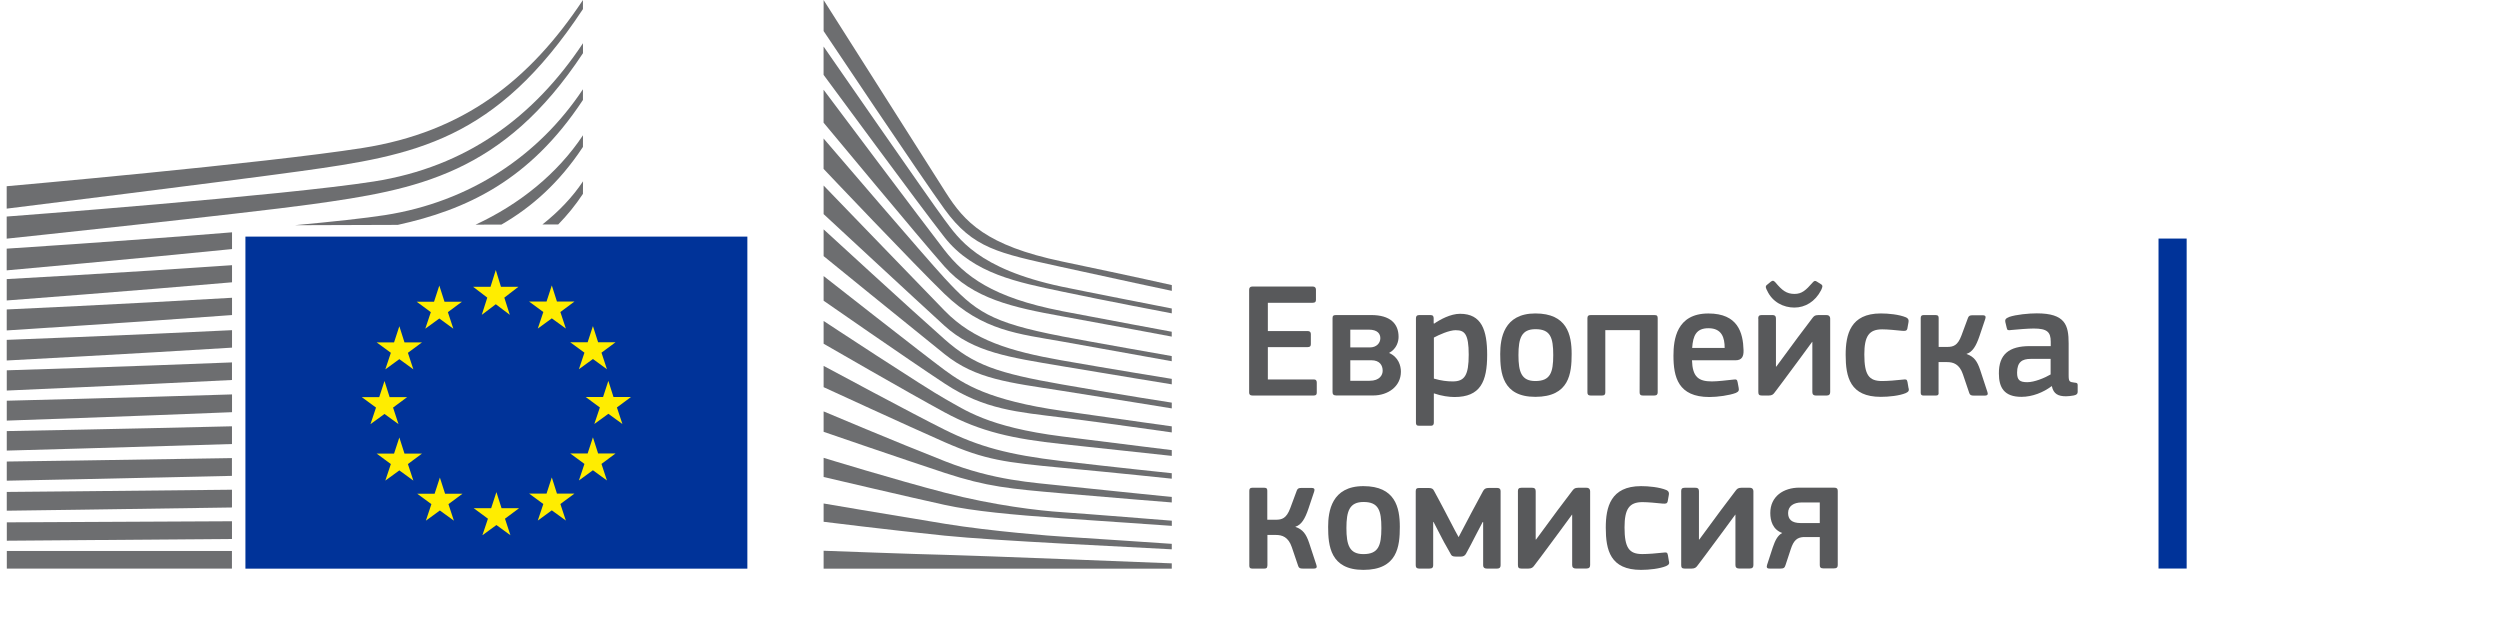 <svg
  width="291"
  height="72"
  viewBox="0 0 291 72"
  fill="none"
  xmlns="http://www.w3.org/2000/svg"
>
<path
    d="M86.993 27.541H86.937H28.567V66.191H86.937H86.993V27.541Z"
    fill="#003399"
  />
<path
    d="M58.309 33.381H60.344L58.703 34.645L59.342 36.647L57.711 35.413L56.08 36.647L56.719 34.645L55.068 33.381H57.097L57.711 31.429L58.309 33.381Z"
    fill="#FFED00"
  />
<path
    d="M58.381 59.157H60.416L58.78 60.376L59.414 62.302L57.783 61.114L56.152 62.302L56.796 60.376L55.139 59.157H57.169L57.783 57.282L58.381 59.157Z"
    fill="#FFED00"
  />
<path
    d="M64.828 57.453H66.868L65.227 58.667L65.866 60.593L64.23 59.405L62.599 60.593L63.243 58.667L61.587 57.453H63.617L64.23 55.572L64.828 57.453Z"
    fill="#FFED00"
  />
<path
    d="M64.828 35.1H66.868L65.227 36.319L65.866 38.245L64.23 37.057L62.599 38.245L63.243 36.319L61.587 35.1H63.617L64.23 33.224L64.828 35.1Z"
    fill="#FFED00"
  />
<path
    d="M69.619 39.838H71.649L70.013 41.051L70.647 42.978L69.016 41.789L67.385 42.978L68.029 41.051L66.372 39.838H68.402L69.016 37.957L69.619 39.838Z"
    fill="#FFED00"
  />
<path
    d="M69.619 52.782H71.649L70.013 54L70.647 55.926L69.016 54.738L67.385 55.926L68.029 54L66.372 52.782H68.402L69.016 50.906L69.619 52.782Z"
    fill="#FFED00"
  />
<path
    d="M71.409 46.209H73.449L71.808 47.427L72.447 49.353L70.811 48.165L69.18 49.353L69.824 47.427L68.167 46.209H70.197L70.811 44.333L71.409 46.209Z"
    fill="#FFED00"
  />
<path
    d="M51.739 35.12H53.769L52.133 36.334L52.767 38.26L51.136 37.072L49.505 38.26L50.149 36.334L48.497 35.12H50.522L51.136 33.239L51.739 35.12Z"
    fill="#FFED00"
  />
<path
    d="M47.081 39.853H49.121L47.48 41.066L48.114 42.993L46.483 41.804L44.852 42.993L45.496 41.066L43.84 39.853H45.869L46.483 37.972L47.081 39.853Z"
    fill="#FFED00"
  />
<path
    d="M45.353 46.229H47.388L45.752 47.442L46.386 49.369L44.755 48.185L43.124 49.369L43.768 47.442L42.116 46.229H44.141L44.755 44.348L45.353 46.229Z"
    fill="#FFED00"
  />
<path
    d="M47.081 52.797H49.121L47.48 54.015L48.114 55.942L46.483 54.754L44.852 55.942L45.496 54.015L43.84 52.797H45.869L46.483 50.921L47.081 52.797Z"
    fill="#FFED00"
  />
<path
    d="M51.806 57.469H53.835L52.199 58.682L52.833 60.608L51.202 59.42L49.571 60.608L50.215 58.682L48.564 57.469H50.589L51.202 55.588L51.806 57.469Z"
    fill="#FFED00"
  />
<path
    d="M95.869 0.005C95.869 0.005 107.869 18.91 110.068 22.374C112.262 25.837 114.772 28.583 123.653 30.443C132.535 32.304 136.4 33.184 136.4 33.184V33.856C136.4 33.856 130.755 32.668 123.495 31.065C116.234 29.462 113.264 28.921 109.956 24.366C107.2 20.574 95.869 3.615 95.869 3.615V0V0.005Z"
    fill="#6D6E70"
  />
<path
    d="M95.869 21.595C95.869 21.595 106.796 32.916 109.956 36.167C113.31 39.615 117.6 40.889 123.551 41.941C129.232 42.942 136.395 44.1 136.395 44.1V44.737C136.395 44.737 129.666 43.645 123.551 42.614C117.553 41.597 113.356 41.031 109.92 37.901C106.842 35.1 95.869 24.922 95.869 24.922V21.59V21.595Z"
    fill="#6D6E70"
  />
<path
    d="M95.869 26.697C95.869 26.697 106.259 36.238 109.956 39.499C113.356 42.497 116.112 43.433 123.587 44.742C131.062 46.052 136.395 46.866 136.395 46.866V47.538C136.395 47.538 129.63 46.441 123.551 45.48C117.472 44.525 113.596 44.146 109.956 41.228C105.758 37.861 95.869 29.811 95.869 29.811V26.692V26.697Z"
    fill="#6D6E70"
  />
<path
    d="M95.869 32.132C95.869 32.132 107.737 41.446 109.956 43.074C112.175 44.702 115.109 46.603 123.623 47.821C132.064 49.03 136.395 49.627 136.395 49.627V50.334C136.395 50.334 128.741 49.237 123.623 48.6C118.505 47.963 114.583 47.69 109.991 44.666C105.523 41.724 95.869 35.004 95.869 35.004V32.132Z"
    fill="#6D6E70"
  />
<path
    d="M95.869 37.36C95.869 37.36 107.772 45.197 110.027 46.441C112.282 47.68 114.931 49.702 123.623 50.8C132.315 51.897 136.395 52.392 136.395 52.392V53.065C136.395 53.065 129.206 52.286 123.587 51.684C117.973 51.083 114.143 50.269 109.956 47.998C105.768 45.733 95.869 40.01 95.869 40.01V37.36Z"
    fill="#6D6E70"
  />
<path
    d="M95.869 42.588C95.869 42.588 106.392 48.251 109.956 50.016C113.928 51.988 117.364 52.933 123.587 53.666C129.697 54.384 136.395 55.082 136.395 55.082V55.719C136.395 55.719 130.203 55.062 123.587 54.445C117.027 53.828 114.69 53.545 109.956 51.467C105.722 49.606 95.869 45.066 95.869 45.066V42.583V42.588Z"
    fill="#6D6E70"
  />
<path
    d="M95.869 47.887C95.869 47.887 104.183 51.406 110.027 53.702C115.774 55.957 120.166 56.149 123.658 56.538C125.197 56.71 136.395 57.848 136.395 57.848V58.485C136.395 58.485 129.707 57.954 123.623 57.423C117.538 56.892 114.915 56.665 109.991 55.052C105.006 53.413 95.869 50.264 95.869 50.264V47.892V47.887Z"
    fill="#6D6E70"
  />
<path
    d="M95.869 53.292C95.869 53.292 104.265 55.866 109.991 57.352C115.718 58.839 120.974 59.446 123.623 59.617C126.271 59.794 136.4 60.608 136.4 60.608V61.21C136.4 61.21 130.638 60.821 123.587 60.325C117.886 59.926 113.31 59.501 109.956 58.768C106.244 57.959 95.869 55.522 95.869 55.522V53.292Z"
    fill="#6D6E70"
  />
<path
    d="M95.869 58.606C95.869 58.606 102.736 59.779 109.991 60.968C115.432 61.857 122.799 62.419 123.587 62.454C124.374 62.489 136.395 63.303 136.395 63.303V63.941C136.395 63.941 128.7 63.546 123.587 63.268C118.259 62.975 112.962 62.656 109.956 62.348C103.217 61.655 95.869 60.735 95.869 60.735V58.606Z"
    fill="#6D6E70"
  />
<path
    d="M95.869 64.107C95.869 64.107 106.699 64.512 109.991 64.583C113.284 64.653 136.395 65.574 136.395 65.574V66.196H95.869V64.107Z"
    fill="#6D6E70"
  />
<path
    d="M123.582 33.366C113.78 31.277 111.561 27.733 109.915 25.539C108.268 23.339 95.864 5.415 95.864 5.415V8.712C96.355 9.344 106.97 23.835 109.95 27.627C113.31 31.899 118.571 32.87 123.582 33.932C128.587 34.994 136.395 36.475 136.395 36.475V35.909C136.395 35.909 126.118 33.902 123.582 33.366Z"
    fill="#6D6E70"
  />
<path
    d="M123.582 36.202C115.534 34.645 112.277 32.127 109.915 29.083C107.552 26.034 95.864 10.446 95.864 10.446V14.279C96.355 14.85 107.046 27.753 109.915 31C113.259 34.787 117.927 35.783 123.582 36.809C129.237 37.835 136.39 39.18 136.39 39.18V38.614C136.39 38.614 128.224 37.102 123.582 36.207V36.202Z"
    fill="#6D6E70"
  />
<path
    d="M123.582 39.14C115.212 37.532 113.494 36.212 109.95 32.375C107.721 29.963 96.345 16.68 95.864 16.119V19.658C95.864 19.658 106.494 30.873 109.915 34.185C114.399 38.533 118.607 38.862 123.582 39.747C128.557 40.632 136.39 42.047 136.39 42.047V41.446C136.39 41.446 126.931 39.787 123.582 39.145V39.14Z"
    fill="#6D6E70"
  />
<path
    d="M0.783 27.779C0.783 27.779 28.495 24.856 36.257 23.779C48.528 22.08 58.57 20.27 67.86 6.189C67.86 6.189 67.871 5.39 67.86 5.031C62.17 13.591 54.321 19.431 43.512 21.125C32.954 22.783 0.778 25.205 0.778 25.205V27.779H0.783Z"
    fill="#6D6E70"
  />
<path
    d="M0.778 24.285C0.778 24.285 26.46 21.105 34.922 19.931C48.308 18.081 57.721 16.417 67.855 1.057C67.855 1.057 67.86 0.394 67.855 0.005C61.648 9.344 53.984 15.376 42.193 17.226C30.674 19.037 0.778 21.676 0.778 21.676V24.29V24.285Z"
    fill="#6D6E70"
  />
<path d="M26.997 64.133H0.793V66.185H26.997V64.133Z" fill="#6D6E70" />
<path
    d="M67.855 22.571C67.855 22.571 67.871 21.362 67.865 21.105C66.633 22.96 65.012 24.644 63.141 26.125H64.977C66.009 25.074 66.976 23.895 67.85 22.571H67.855Z"
    fill="#6D6E70"
  />
<path
    d="M67.855 17.11C67.855 17.11 67.865 16.038 67.86 15.745C64.89 20.215 60.467 23.784 55.354 26.151L58.371 26.14C61.858 24.133 65.099 21.282 67.85 17.11H67.855Z"
    fill="#6D6E70"
  />
<path
    d="M67.855 11.649C67.855 11.649 67.865 10.714 67.855 10.39C62.686 18.172 54.648 23.496 44.821 25.038C42.495 25.402 38.706 25.807 34.304 26.216L46.304 26.176C54.224 24.431 61.638 21.059 67.845 11.649H67.855Z"
    fill="#6D6E70"
  />
<path
    d="M27.002 60.674C13.632 60.745 0.793 60.801 0.793 60.801V62.939C0.793 62.939 14.24 62.843 27.002 62.737V60.674Z"
    fill="#6D6E70"
  />
<path
    d="M27.002 57.003C13.724 57.15 0.788 57.261 0.788 57.261V59.446C0.788 59.446 14.373 59.269 27.002 59.071V57.003Z"
    fill="#6D6E70"
  />
<path
    d="M26.997 53.322C13.816 53.55 0.788 53.722 0.788 53.722V55.952C0.788 55.952 14.516 55.684 26.997 55.391V53.322Z"
    fill="#6D6E70"
  />
<path
    d="M27.002 49.621C13.918 49.94 0.788 50.178 0.788 50.178V52.448C0.788 52.448 14.675 52.074 27.002 51.684V49.616V49.621Z"
    fill="#6D6E70"
  />
<path
    d="M27.008 45.91C14.021 46.32 0.788 46.643 0.788 46.643V48.959C0.788 48.959 14.844 48.474 27.008 47.978V45.915V45.91Z"
    fill="#6D6E70"
  />
<path
    d="M27.002 42.184C14.118 42.7 0.788 43.104 0.788 43.104V45.46C0.788 45.46 15.018 44.843 27.002 44.231V42.179V42.184Z"
    fill="#6D6E70"
  />
<path
    d="M27.008 38.432C14.22 39.059 0.783 39.56 0.783 39.56V41.961C0.783 41.961 15.202 41.198 27.008 40.465V38.432Z"
    fill="#6D6E70"
  />
<path
    d="M27.008 34.66C14.317 35.408 0.783 36.02 0.783 36.02V38.462C0.783 38.462 15.396 37.532 27.008 36.672V34.66Z"
    fill="#6D6E70"
  />
<path
    d="M27.008 30.868C14.404 31.748 0.783 32.486 0.783 32.486V34.974C0.783 34.974 15.59 33.851 27.008 32.86V30.873V30.868Z"
    fill="#6D6E70"
  />
<path
    d="M27.008 27.041C14.481 28.067 0.778 28.942 0.778 28.942V31.47C0.778 31.47 15.784 30.125 27.008 28.992V27.041Z"
    fill="#6D6E70"
  />
<path d="M254.527 66.178V27.768H251.252V66.178H254.527Z" fill="#003399" />
<path
    d="M145.4 33.734C145.4 33.487 145.516 33.352 145.782 33.352H152.814C153.046 33.352 153.177 33.487 153.177 33.714V34.901C153.177 35.132 153.081 35.243 152.794 35.243H147.578V38.533H152.201C152.447 38.533 152.583 38.648 152.583 38.875V40.062C152.583 40.293 152.487 40.404 152.201 40.404H147.578V44.166H152.93C153.161 44.166 153.272 44.282 153.272 44.529V45.696C153.272 45.942 153.177 46.038 152.91 46.038H145.782C145.516 46.038 145.4 45.922 145.4 45.696V33.734Z"
    fill="#58595B"
  />
<path
    d="M155.586 46.037C155.204 46.037 155.108 45.886 155.108 45.635V37.033C155.108 36.767 155.204 36.671 155.531 36.671H159.6C161.818 36.671 162.794 37.667 162.794 39.212C162.794 39.709 162.603 40.59 161.687 41.083C162.794 41.561 163.066 42.592 163.066 43.261C163.066 44.961 161.592 46.032 159.836 46.032H155.596L155.586 46.037ZM159.333 38.377H157.175V40.439H159.469C160.214 40.439 160.671 39.941 160.671 39.367C160.671 38.87 160.365 38.371 159.333 38.371V38.377ZM159.62 41.933H157.175V44.322H159.414C160.616 44.322 160.943 43.633 160.943 43.155C160.943 42.526 160.601 41.933 159.625 41.933H159.62Z"
    fill="#58595B"
  />
<path
    d="M169.308 46.213C168.679 46.213 167.799 46.097 166.919 45.791L166.899 45.811V49.176C166.899 49.387 166.843 49.558 166.536 49.558H165.178C164.872 49.558 164.816 49.422 164.816 49.176V37.058C164.816 36.812 164.912 36.676 165.178 36.676H166.536C166.803 36.676 166.879 36.827 166.879 37.058V37.632L166.934 37.672C167.623 37.194 168.845 36.525 169.952 36.525C172.457 36.525 173.106 38.416 173.106 41.304C173.106 44.417 172.321 46.213 169.303 46.213H169.308ZM169.464 38.431C168.679 38.431 167.477 38.985 166.904 39.292V44.07C167.764 44.317 168.453 44.397 169.102 44.397C170.48 44.397 170.958 43.688 170.958 41.284C170.958 38.879 170.48 38.437 169.469 38.437L169.464 38.431Z"
    fill="#58595B"
  />
<path
    d="M178.714 46.193C174.871 46.193 174.625 43.386 174.625 41.203C174.625 39.407 175.027 36.485 178.714 36.485C182.401 36.485 182.94 38.95 182.94 41.203C182.94 43.457 182.673 46.193 178.714 46.193ZM178.734 38.316C177.11 38.316 176.748 39.347 176.748 41.334C176.748 43.321 177.11 44.352 178.714 44.352C180.455 44.352 180.797 43.376 180.797 41.334C180.797 39.292 180.47 38.316 178.734 38.316Z"
    fill="#58595B"
  />
<path
    d="M192.955 45.674C192.955 45.886 192.859 46.037 192.572 46.037H191.214C190.948 46.037 190.852 45.921 190.852 45.674L190.872 38.431H186.858V45.674C186.858 45.886 186.783 46.037 186.496 46.037H185.138C184.871 46.037 184.776 45.921 184.776 45.674V37.038C184.776 36.771 184.891 36.676 185.138 36.676H192.592C192.879 36.676 192.955 36.771 192.955 37.038V45.674Z"
    fill="#58595B"
  />
<path
    d="M196.948 41.932C197.004 43.864 197.693 44.397 199.262 44.397C199.951 44.397 201.023 44.261 201.747 44.186C202.089 44.145 202.205 44.145 202.265 44.513L202.381 45.141C202.436 45.428 202.401 45.579 202.054 45.735C201.31 46.022 199.916 46.213 198.976 46.213C195.324 46.213 194.791 43.879 194.791 41.399C194.791 39.543 195.133 36.489 198.86 36.489C202.28 36.489 202.894 38.708 202.949 40.77C202.969 41.459 202.778 41.937 202.014 41.937H196.948V41.932ZM196.969 40.498H200.751C200.751 39.331 200.444 38.205 198.86 38.205C197.446 38.205 197.064 39.065 196.969 40.498Z"
    fill="#58595B"
  />
<path
    d="M204.654 37.094C204.654 36.807 204.749 36.672 205.056 36.672H206.299C206.641 36.672 206.721 36.843 206.721 37.094V42.672H206.761L209.266 39.272L210.967 37.019C211.118 36.828 211.233 36.677 211.616 36.677H212.611C212.918 36.677 213.034 36.868 213.034 37.079V45.64C213.034 45.887 212.918 46.043 212.596 46.043H211.394C211.107 46.043 210.957 45.927 210.957 45.64V39.79H210.936C210.056 41.013 209.161 42.2 208.26 43.422C207.707 44.187 207.134 44.931 206.56 45.696C206.409 45.907 206.253 46.038 205.891 46.038H205.071C204.765 46.038 204.669 45.922 204.669 45.635V37.094H204.654ZM205.685 33.809C205.589 33.618 205.439 33.352 205.645 33.181L206.163 32.758C206.394 32.607 206.49 32.703 206.661 32.874C207.425 33.789 207.944 34.212 208.879 34.212C209.739 34.212 210.197 33.789 211.002 32.874C211.173 32.683 211.289 32.642 211.48 32.778L211.998 33.105C212.244 33.256 212.073 33.543 211.978 33.774C211.289 35.112 210.122 35.801 208.864 35.801C207.607 35.801 206.304 35.173 205.69 33.815L205.685 33.809Z"
    fill="#58595B"
  />
<path
    d="M222.159 45.162C222.234 45.449 222.179 45.599 221.832 45.755C221.107 46.062 219.865 46.193 218.924 46.193C215.348 46.193 214.835 43.899 214.835 41.299C214.835 38.929 215.388 36.485 218.924 36.485C219.805 36.485 221.047 36.6 221.867 36.943C222.113 37.058 222.194 37.229 222.154 37.476L222.018 38.24C221.942 38.527 221.786 38.527 221.424 38.507C220.64 38.431 219.744 38.336 219.09 38.336C217.541 38.336 217.008 39.141 217.008 41.258C217.008 43.648 217.541 44.352 219.07 44.352C219.644 44.352 220.75 44.276 221.535 44.181C221.842 44.141 221.972 44.141 222.033 44.468L222.149 45.157L222.159 45.162Z"
    fill="#58595B"
  />
<path
    d="M225.659 45.715C225.659 45.926 225.604 46.042 225.332 46.042H223.899C223.667 46.042 223.572 45.946 223.572 45.715V37.018C223.572 36.786 223.667 36.676 223.899 36.676H225.332C225.599 36.676 225.659 36.811 225.659 37.018V40.383H226.635C227.36 40.383 227.878 40.232 228.315 39.045L229.08 36.982C229.175 36.751 229.311 36.696 229.613 36.696H230.78C231.142 36.696 231.162 36.867 231.087 37.118L230.418 39.105C230.015 40.292 229.598 40.976 228.909 41.188V41.208C229.789 41.514 230.151 42.048 230.493 43.064L231.333 45.624C231.409 45.855 231.409 46.047 231.026 46.047H229.744C229.457 46.047 229.306 45.991 229.226 45.76L228.481 43.562C228.079 42.375 227.354 42.148 226.645 42.148H225.649V45.725L225.659 45.715Z"
    fill="#58595B"
  />
<path
    d="M238.808 44.95C237.852 45.674 236.57 46.193 235.292 46.193C233.265 46.193 232.671 45.086 232.671 43.481C232.651 41.243 233.858 40.287 236.263 40.287H238.707V39.789C238.707 38.642 238.29 38.24 236.72 38.24C236.092 38.24 234.884 38.336 234.12 38.411C233.738 38.466 233.642 38.451 233.587 38.18L233.416 37.47C233.375 37.224 233.436 37.068 233.853 36.897C234.673 36.61 236.187 36.474 237.083 36.474C240.387 36.474 240.79 37.833 240.79 39.97V43.657C240.79 44.442 240.885 44.462 241.479 44.538C241.766 44.558 241.841 44.613 241.841 44.824V45.629C241.841 45.84 241.705 45.971 241.383 46.032C241.076 46.087 240.77 46.127 240.483 46.127C239.583 46.127 239.029 45.861 238.838 44.96L238.798 44.94L238.808 44.95ZM238.692 41.776H236.358C235.403 41.776 234.789 42.118 234.789 43.381C234.789 44.221 235.076 44.487 235.976 44.487C236.796 44.487 237.963 44.01 238.692 43.587V41.771V41.776Z"
    fill="#58595B"
  />
<path
    d="M147.513 65.855C147.513 66.067 147.457 66.182 147.186 66.182H145.747C145.516 66.182 145.42 66.087 145.42 65.855V57.123C145.42 56.892 145.516 56.776 145.747 56.776H147.186C147.452 56.776 147.513 56.912 147.513 57.123V60.498H148.493C149.223 60.498 149.741 60.342 150.184 59.155L150.953 57.083C151.049 56.851 151.185 56.796 151.491 56.796H152.663C153.026 56.796 153.046 56.967 152.97 57.219L152.301 59.215C151.899 60.408 151.476 61.097 150.787 61.308V61.328C151.667 61.635 152.035 62.173 152.382 63.189L153.227 65.76C153.302 65.991 153.302 66.182 152.92 66.182H151.632C151.345 66.182 151.19 66.127 151.114 65.895L150.365 63.687C149.962 62.495 149.233 62.269 148.524 62.269H147.528V65.855H147.513Z"
    fill="#58595B"
  />
<path
    d="M158.7 66.334C154.842 66.334 154.595 63.512 154.595 61.324C154.595 59.518 154.997 56.586 158.7 56.586C162.402 56.586 162.94 59.06 162.94 61.324C162.94 63.587 162.673 66.334 158.7 66.334ZM158.72 58.432C157.09 58.432 156.723 59.468 156.723 61.465C156.723 63.462 157.085 64.498 158.7 64.498C160.445 64.498 160.792 63.517 160.792 61.465C160.792 59.413 160.465 58.432 158.72 58.432Z"
    fill="#58595B"
  />
<path
    d="M172.578 60.771L171.733 62.385C171.37 63.074 171.079 63.688 170.641 64.458C170.525 64.669 170.334 64.785 170.083 64.785H169.429C169.082 64.785 168.951 64.689 168.855 64.478C168.508 63.824 168.166 63.291 167.859 62.677C167.532 62.084 167.19 61.354 166.863 60.755H166.823V65.801C166.823 66.052 166.708 66.183 166.381 66.183H165.193C164.927 66.183 164.791 66.067 164.791 65.801V57.184C164.791 56.918 164.887 56.802 165.173 56.802H166.285C166.667 56.802 166.803 56.897 166.919 57.129C167.321 57.878 167.724 58.608 168.111 59.357C168.684 60.413 169.187 61.47 169.781 62.521L171.275 59.679L172.638 57.144C172.774 56.913 172.925 56.797 173.292 56.797H174.288C174.554 56.797 174.67 56.933 174.67 57.164V65.801C174.67 66.067 174.534 66.183 174.268 66.183H173.061C172.774 66.183 172.638 66.047 172.638 65.801V60.771H172.583H172.578Z"
    fill="#58595B"
  />
<path
    d="M176.682 57.199C176.682 56.912 176.778 56.776 177.084 56.776H178.332C178.679 56.776 178.754 56.947 178.754 57.199V62.802H178.795L181.31 59.386L183.02 57.123C183.171 56.932 183.287 56.776 183.674 56.776H184.67C184.977 56.776 185.092 56.967 185.092 57.178V65.775C185.092 66.026 184.977 66.177 184.65 66.177H183.443C183.156 66.177 183 66.061 183 65.775V59.905H182.98C182.099 61.132 181.194 62.324 180.294 63.551C179.735 64.321 179.162 65.066 178.583 65.835C178.433 66.046 178.277 66.182 177.914 66.182H177.09C176.783 66.182 176.687 66.067 176.687 65.78V57.203L176.682 57.199Z"
    fill="#58595B"
  />
<path
    d="M194.262 65.298C194.338 65.584 194.282 65.74 193.935 65.891C193.206 66.198 191.959 66.334 191.018 66.334C187.431 66.334 186.913 64.03 186.913 61.419C186.913 59.04 187.472 56.586 191.018 56.586C191.898 56.586 193.146 56.701 193.971 57.043C194.222 57.159 194.297 57.33 194.257 57.581L194.121 58.351C194.046 58.638 193.89 58.638 193.528 58.618C192.743 58.542 191.838 58.447 191.189 58.447C189.635 58.447 189.096 59.252 189.096 61.384C189.096 63.784 189.635 64.493 191.169 64.493C191.742 64.493 192.859 64.417 193.644 64.322C193.95 64.282 194.086 64.282 194.142 64.609L194.257 65.298H194.262Z"
    fill="#58595B"
  />
<path
    d="M195.686 57.199C195.686 56.912 195.781 56.776 196.088 56.776H197.336C197.683 56.776 197.758 56.947 197.758 57.199V62.802H197.798L200.314 59.386L202.024 57.123C202.175 56.932 202.29 56.776 202.678 56.776H203.674C203.98 56.776 204.096 56.967 204.096 57.178V65.775C204.096 66.026 203.98 66.177 203.653 66.177H202.446C202.16 66.177 202.004 66.061 202.004 65.775V59.905H201.984C201.103 61.132 200.198 62.324 199.297 63.551C198.739 64.321 198.166 65.066 197.587 65.835C197.436 66.046 197.28 66.182 196.918 66.182H196.093C195.786 66.182 195.691 66.067 195.691 65.78V57.203L195.686 57.199Z"
    fill="#58595B"
  />
<path
    d="M213.452 56.761C213.799 56.761 213.914 56.876 213.914 57.143V65.78C213.914 66.046 213.779 66.162 213.452 66.162H212.244C211.917 66.162 211.822 66.026 211.822 65.78V62.515H209.885C209.231 62.57 208.794 62.842 208.447 63.919L207.833 65.78C207.737 66.086 207.622 66.182 207.26 66.182H205.992C205.645 66.182 205.61 66.031 205.685 65.76L206.354 63.707C206.621 62.938 206.892 62.344 207.446 62.037C206.334 61.635 206.062 60.599 206.062 59.713C206.062 57.777 207.597 56.761 209.458 56.761H213.447H213.452ZM209.614 60.885H211.822V58.486H209.709C208.789 58.486 208.135 58.908 208.135 59.713C208.135 60.443 208.537 60.885 209.614 60.885Z"
    fill="#58595B"
  />
</svg>
